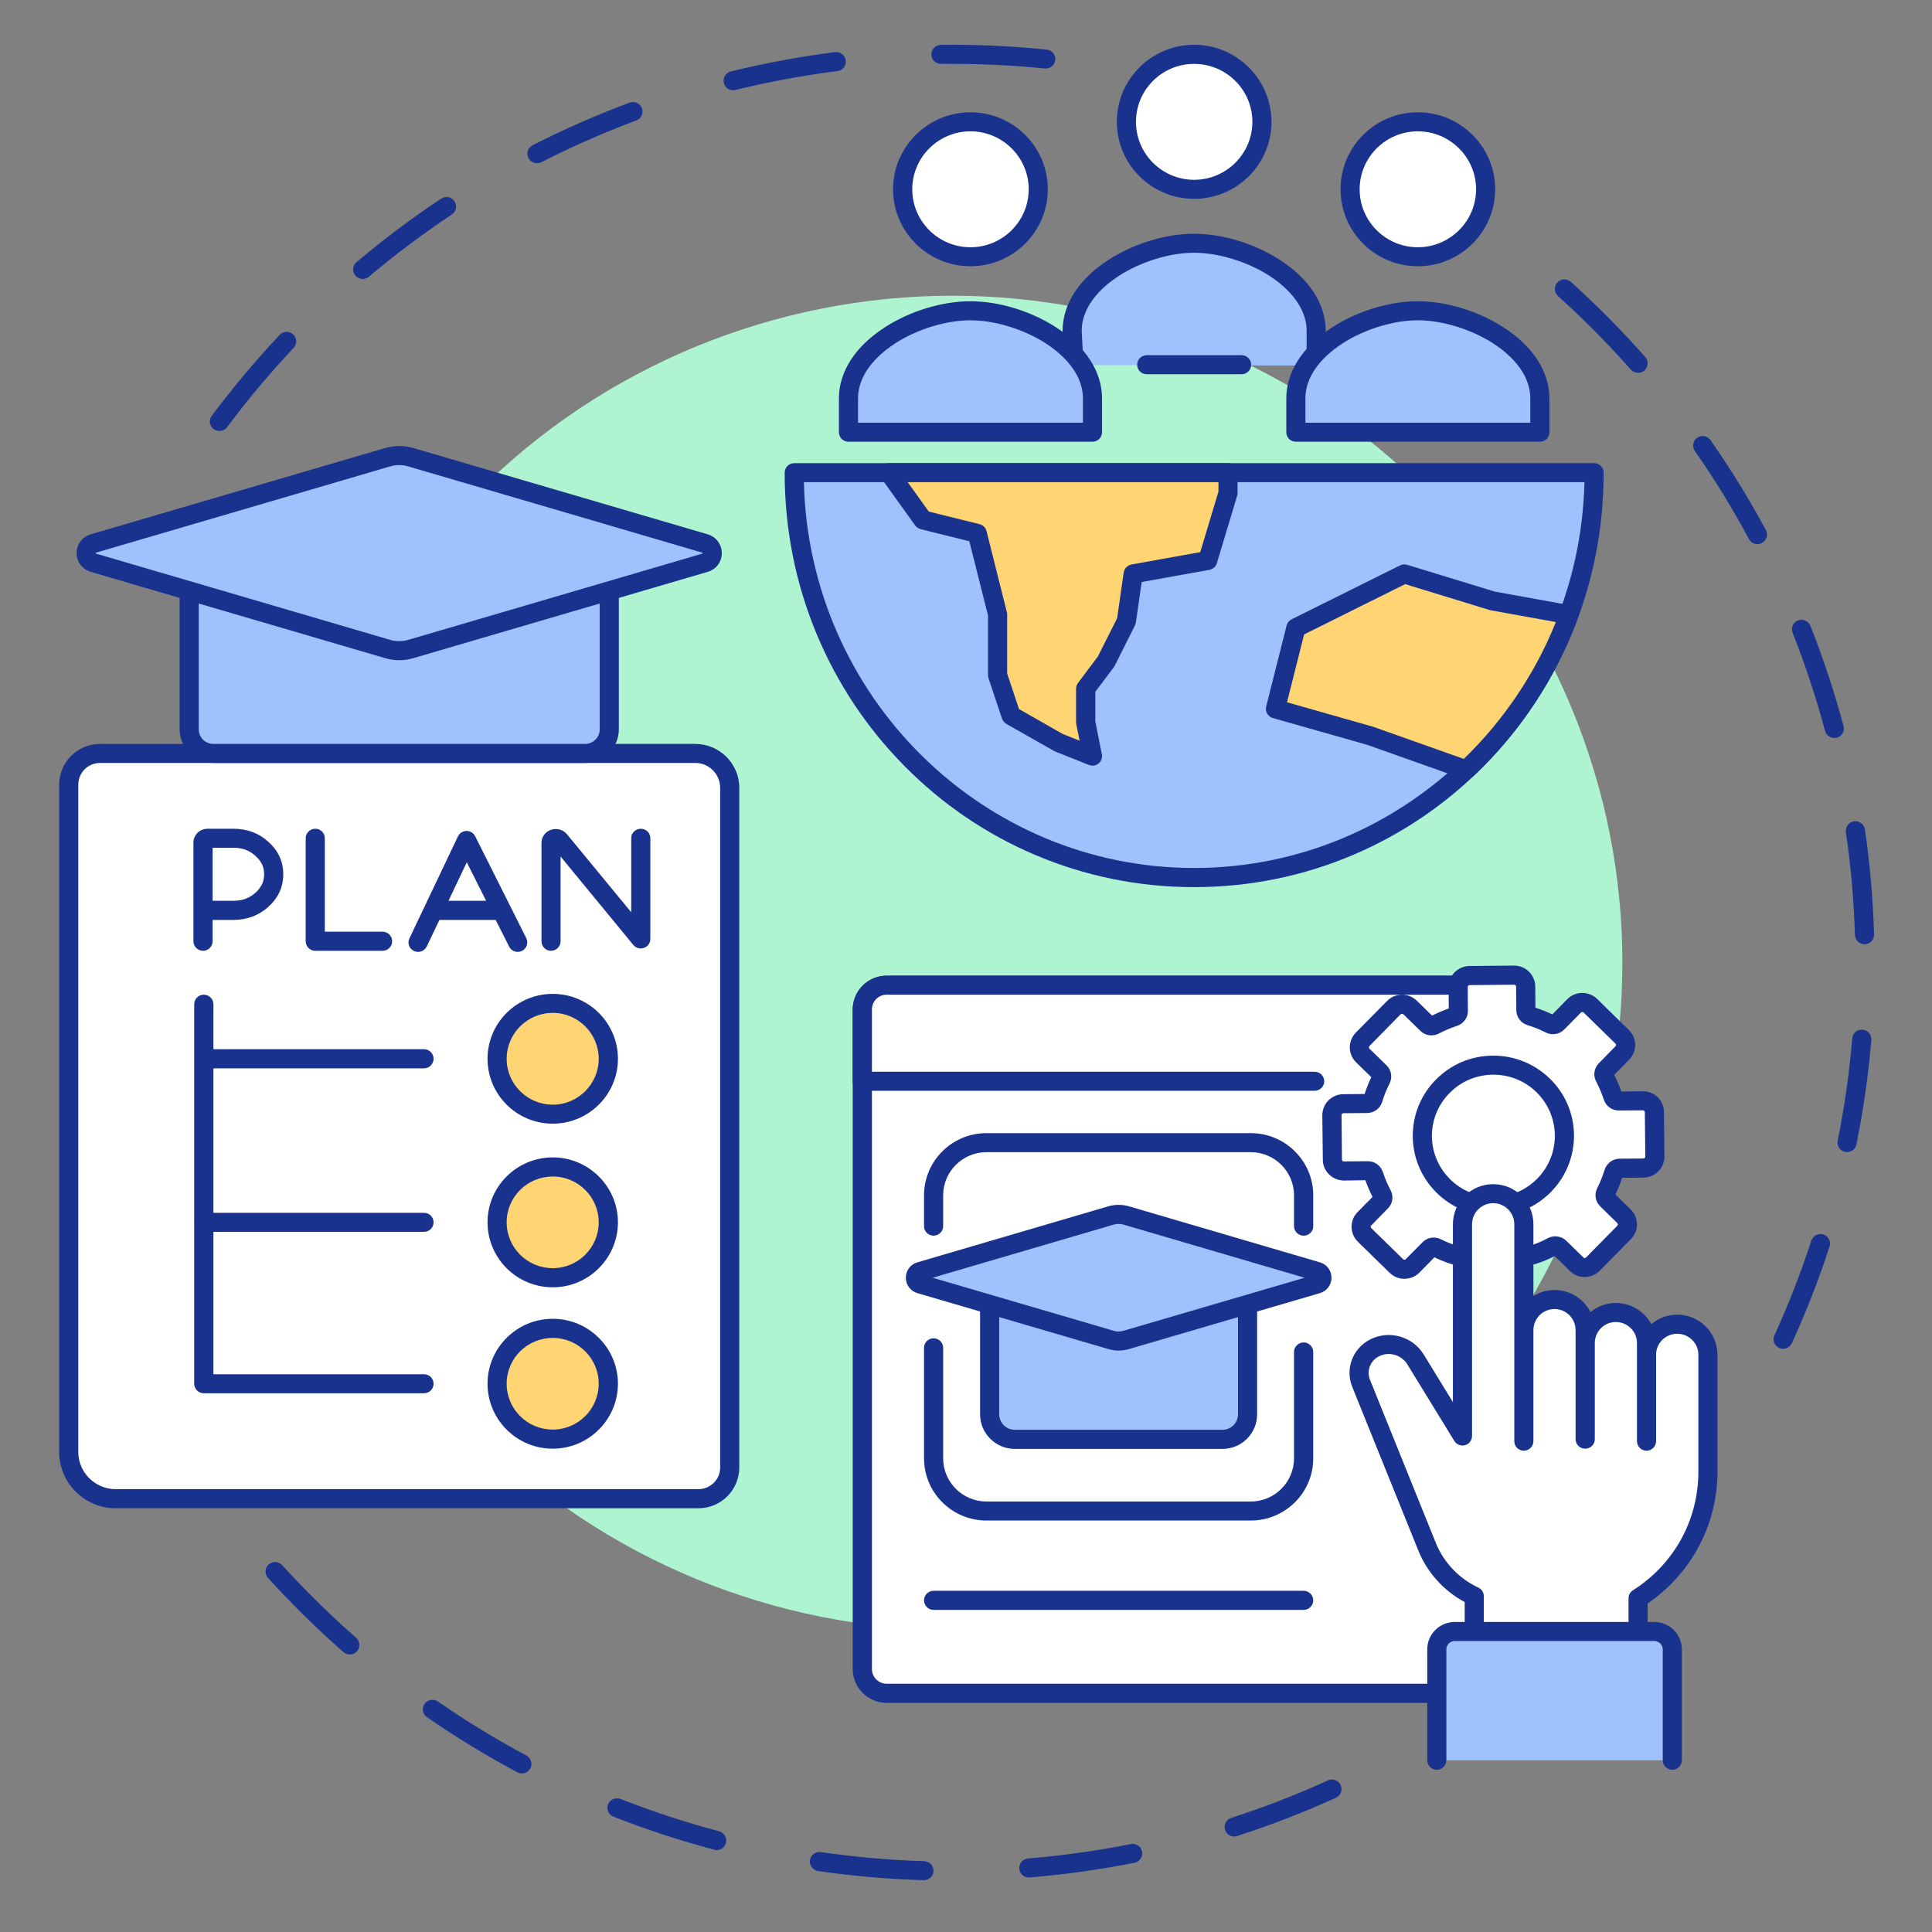 <svg xmlns="http://www.w3.org/2000/svg" xmlns:xlink="http://www.w3.org/1999/xlink" width="100" zoomAndPan="magnify" viewBox="0 0 75 75" height="100" preserveAspectRatio="xMidYMid meet" version="1.0"><rect x="0" y="0" width="75" height="75" fill="#808080" stroke="none"/><defs><clipPath id="bf04878f5b"><path d="M 8 1.738 L 41 1.738 L 41 17 L 8 17 Z M 8 1.738 " clip-rule="nonzero"/></clipPath><clipPath id="050e1cba5b"><path d="M 10 60 L 53 60 L 53 72.988 L 10 72.988 Z M 10 60 " clip-rule="nonzero"/></clipPath><clipPath id="1a2634faf7"><path d="M 60 10 L 72.777 10 L 72.777 53 L 60 53 Z M 60 10 " clip-rule="nonzero"/></clipPath><clipPath id="697cf07838"><path d="M 43 1.738 L 50 1.738 L 50 8 L 43 8 Z M 43 1.738 " clip-rule="nonzero"/></clipPath><clipPath id="4149f3936d"><path d="M 2.277 29 L 29 29 L 29 59 L 2.277 59 Z M 2.277 29 " clip-rule="nonzero"/></clipPath><clipPath id="dd637e043c"><path d="M 2.277 28 L 29 28 L 29 59 L 2.277 59 Z M 2.277 28 " clip-rule="nonzero"/></clipPath><clipPath id="268468250c"><path d="M 2.277 17 L 29 17 L 29 26 L 2.277 26 Z M 2.277 17 " clip-rule="nonzero"/></clipPath></defs><g clip-path="url(#bf04878f5b)"><path fill="#19328e" d="M 8.516 16.73 C 8.441 16.73 8.363 16.707 8.297 16.66 C 8.129 16.535 8.098 16.305 8.219 16.141 C 9.035 15.051 9.922 13.992 10.859 13 C 11 12.848 11.234 12.844 11.383 12.98 C 11.531 13.121 11.539 13.355 11.398 13.504 C 10.484 14.477 9.613 15.512 8.816 16.582 C 8.742 16.68 8.629 16.73 8.516 16.73 Z M 14.082 10.828 C 13.977 10.828 13.871 10.785 13.797 10.699 C 13.664 10.543 13.684 10.309 13.84 10.176 C 14.883 9.297 15.988 8.465 17.125 7.711 C 17.297 7.598 17.527 7.645 17.641 7.812 C 17.754 7.984 17.711 8.215 17.539 8.328 C 16.426 9.066 15.344 9.879 14.32 10.742 C 14.25 10.801 14.164 10.828 14.082 10.828 Z M 20.844 6.336 C 20.711 6.336 20.578 6.262 20.516 6.137 C 20.422 5.953 20.492 5.73 20.676 5.637 C 21.895 5.016 23.16 4.461 24.441 3.984 C 24.633 3.914 24.848 4.008 24.918 4.199 C 24.988 4.391 24.895 4.605 24.699 4.676 C 23.445 5.145 22.207 5.688 21.016 6.297 C 20.961 6.324 20.902 6.336 20.844 6.336 Z M 28.461 3.504 C 28.293 3.504 28.141 3.391 28.102 3.223 C 28.051 3.023 28.172 2.824 28.371 2.773 C 29.699 2.449 31.059 2.195 32.418 2.023 C 32.621 2 32.809 2.145 32.832 2.344 C 32.859 2.547 32.715 2.734 32.512 2.758 C 31.18 2.926 29.848 3.176 28.551 3.492 C 28.52 3.5 28.488 3.504 28.461 3.504 Z M 40.594 2.66 C 40.582 2.66 40.57 2.66 40.559 2.66 C 39.375 2.539 38.168 2.48 36.969 2.48 C 36.824 2.48 36.676 2.48 36.531 2.48 C 36.531 2.48 36.527 2.48 36.527 2.48 C 36.324 2.48 36.156 2.32 36.156 2.117 C 36.152 1.914 36.316 1.746 36.523 1.742 C 36.672 1.742 36.82 1.738 36.969 1.738 C 38.191 1.738 39.426 1.801 40.633 1.926 C 40.836 1.945 40.984 2.125 40.965 2.328 C 40.945 2.52 40.785 2.66 40.594 2.66 Z M 40.594 2.66 " fill-opacity="1" fill-rule="nonzero"/></g><g clip-path="url(#050e1cba5b)"><path fill="#19328e" d="M 35.867 72.988 C 35.863 72.988 35.859 72.988 35.855 72.988 C 34.484 72.949 33.105 72.828 31.758 72.633 C 31.555 72.602 31.414 72.414 31.441 72.211 C 31.473 72.008 31.66 71.871 31.863 71.898 C 33.188 72.09 34.535 72.211 35.879 72.25 C 36.086 72.258 36.246 72.426 36.238 72.633 C 36.234 72.832 36.066 72.988 35.867 72.988 Z M 39.938 72.883 C 39.746 72.883 39.586 72.738 39.57 72.547 C 39.551 72.34 39.703 72.164 39.91 72.145 C 41.246 72.035 42.586 71.848 43.898 71.586 C 44.098 71.547 44.297 71.676 44.336 71.875 C 44.375 72.074 44.246 72.27 44.043 72.312 C 42.707 72.578 41.336 72.77 39.969 72.883 C 39.961 72.883 39.949 72.883 39.938 72.883 Z M 27.82 71.82 C 27.789 71.82 27.758 71.816 27.727 71.805 C 26.402 71.457 25.09 71.023 23.816 70.523 C 23.625 70.449 23.531 70.234 23.605 70.043 C 23.684 69.855 23.898 69.762 24.09 69.836 C 25.336 70.324 26.621 70.75 27.918 71.09 C 28.113 71.145 28.234 71.348 28.18 71.543 C 28.137 71.711 27.984 71.82 27.82 71.82 Z M 47.91 71.293 C 47.754 71.293 47.609 71.195 47.559 71.035 C 47.492 70.844 47.602 70.633 47.797 70.57 C 49.07 70.16 50.332 69.672 51.551 69.113 C 51.738 69.031 51.957 69.109 52.043 69.297 C 52.129 69.484 52.047 69.703 51.859 69.789 C 50.617 70.355 49.324 70.855 48.027 71.273 C 47.988 71.289 47.949 71.293 47.91 71.293 Z M 20.258 68.844 C 20.199 68.844 20.137 68.828 20.082 68.801 C 18.879 68.156 17.699 67.438 16.574 66.66 C 16.406 66.543 16.363 66.312 16.48 66.145 C 16.598 65.977 16.828 65.938 16.996 66.051 C 18.098 66.812 19.254 67.52 20.434 68.148 C 20.613 68.246 20.684 68.469 20.586 68.648 C 20.52 68.773 20.391 68.844 20.258 68.844 Z M 13.578 64.227 C 13.492 64.227 13.402 64.195 13.332 64.133 C 12.309 63.234 11.32 62.266 10.406 61.258 C 10.266 61.105 10.277 60.871 10.43 60.734 C 10.582 60.598 10.816 60.609 10.957 60.762 C 11.855 61.75 12.82 62.699 13.824 63.578 C 13.977 63.715 13.992 63.949 13.859 64.102 C 13.785 64.184 13.684 64.227 13.578 64.227 Z M 13.578 64.227 " fill-opacity="1" fill-rule="nonzero"/></g><g clip-path="url(#1a2634faf7)"><path fill="#19328e" d="M 69.219 52.359 C 69.168 52.359 69.117 52.348 69.066 52.328 C 68.879 52.242 68.797 52.023 68.883 51.836 C 69.43 50.645 69.91 49.406 70.316 48.16 C 70.383 47.969 70.59 47.859 70.785 47.922 C 70.98 47.988 71.09 48.195 71.023 48.391 C 70.609 49.664 70.117 50.926 69.559 52.145 C 69.496 52.281 69.359 52.359 69.219 52.359 Z M 71.703 44.723 C 71.68 44.723 71.656 44.723 71.629 44.715 C 71.43 44.676 71.297 44.48 71.34 44.281 C 71.602 42.977 71.793 41.641 71.902 40.309 C 71.922 40.105 72.102 39.953 72.305 39.973 C 72.508 39.988 72.66 40.168 72.645 40.371 C 72.531 41.73 72.336 43.094 72.066 44.426 C 72.031 44.602 71.875 44.723 71.703 44.723 Z M 72.379 36.656 C 72.18 36.656 72.016 36.5 72.008 36.297 C 71.969 34.961 71.852 33.617 71.656 32.305 C 71.629 32.102 71.77 31.914 71.973 31.883 C 72.176 31.855 72.363 31.996 72.395 32.195 C 72.59 33.539 72.711 34.91 72.75 36.277 C 72.758 36.48 72.598 36.652 72.391 36.656 C 72.387 36.656 72.383 36.656 72.379 36.656 Z M 71.207 28.648 C 71.043 28.648 70.895 28.539 70.848 28.375 C 70.504 27.086 70.082 25.805 69.59 24.566 C 69.516 24.375 69.609 24.16 69.797 24.086 C 69.988 24.012 70.207 24.105 70.281 24.297 C 70.781 25.562 71.215 26.871 71.566 28.184 C 71.621 28.383 71.5 28.586 71.305 28.637 C 71.273 28.645 71.238 28.648 71.207 28.648 Z M 68.223 21.125 C 68.09 21.125 67.961 21.051 67.895 20.93 C 67.266 19.754 66.559 18.602 65.793 17.508 C 65.676 17.34 65.719 17.109 65.887 16.992 C 66.055 16.875 66.285 16.918 66.402 17.086 C 67.184 18.203 67.906 19.379 68.551 20.578 C 68.648 20.758 68.578 20.984 68.398 21.078 C 68.344 21.109 68.281 21.125 68.223 21.125 Z M 63.59 14.473 C 63.484 14.473 63.383 14.43 63.309 14.348 C 62.426 13.348 61.473 12.387 60.48 11.492 C 60.328 11.355 60.316 11.121 60.453 10.969 C 60.594 10.816 60.828 10.805 60.98 10.941 C 61.992 11.855 62.965 12.836 63.867 13.859 C 64.004 14.012 63.988 14.246 63.836 14.383 C 63.766 14.441 63.676 14.473 63.59 14.473 Z M 63.59 14.473 " fill-opacity="1" fill-rule="nonzero"/></g><path fill="#aef4d0" d="M 62.98 37.371 C 62.98 38.223 62.941 39.066 62.855 39.91 C 62.773 40.754 62.648 41.594 62.48 42.426 C 62.316 43.254 62.109 44.078 61.859 44.891 C 61.613 45.699 61.328 46.496 61 47.281 C 60.676 48.066 60.312 48.832 59.91 49.578 C 59.508 50.324 59.07 51.051 58.598 51.758 C 58.125 52.461 57.617 53.145 57.078 53.797 C 56.535 54.453 55.965 55.082 55.363 55.68 C 54.762 56.281 54.129 56.848 53.473 57.387 C 52.812 57.926 52.129 58.43 51.422 58.902 C 50.715 59.371 49.984 59.809 49.23 60.207 C 48.48 60.605 47.711 60.969 46.926 61.293 C 46.137 61.617 45.336 61.902 44.52 62.148 C 43.707 62.395 42.879 62.602 42.047 62.766 C 41.211 62.934 40.367 63.055 39.52 63.141 C 38.672 63.223 37.824 63.266 36.973 63.266 C 36.117 63.266 35.27 63.223 34.422 63.141 C 33.574 63.055 32.73 62.934 31.895 62.766 C 31.062 62.602 30.234 62.395 29.422 62.148 C 28.605 61.902 27.805 61.617 27.016 61.293 C 26.23 60.969 25.461 60.605 24.711 60.207 C 23.957 59.809 23.227 59.371 22.52 58.902 C 21.812 58.43 21.129 57.926 20.469 57.387 C 19.812 56.848 19.18 56.281 18.578 55.68 C 17.977 55.082 17.406 54.453 16.863 53.797 C 16.324 53.145 15.816 52.461 15.344 51.758 C 14.871 51.051 14.434 50.324 14.031 49.578 C 13.629 48.832 13.266 48.066 12.941 47.281 C 12.613 46.496 12.328 45.699 12.082 44.891 C 11.832 44.078 11.625 43.254 11.461 42.426 C 11.293 41.594 11.168 40.754 11.086 39.91 C 11.004 39.066 10.961 38.223 10.961 37.371 C 10.961 36.523 11.004 35.68 11.086 34.836 C 11.168 33.992 11.293 33.152 11.461 32.32 C 11.625 31.492 11.832 30.668 12.082 29.855 C 12.328 29.047 12.613 28.25 12.941 27.465 C 13.266 26.68 13.629 25.914 14.031 25.168 C 14.434 24.422 14.871 23.695 15.344 22.988 C 15.816 22.285 16.324 21.602 16.863 20.949 C 17.406 20.293 17.977 19.664 18.578 19.066 C 19.18 18.465 19.812 17.898 20.469 17.359 C 21.129 16.82 21.812 16.316 22.52 15.844 C 23.227 15.375 23.957 14.938 24.711 14.539 C 25.461 14.141 26.23 13.777 27.016 13.453 C 27.805 13.129 28.605 12.844 29.422 12.598 C 30.234 12.352 31.062 12.145 31.895 11.98 C 32.73 11.812 33.574 11.691 34.422 11.605 C 35.27 11.523 36.117 11.48 36.973 11.48 C 37.824 11.48 38.672 11.523 39.52 11.605 C 40.367 11.691 41.211 11.812 42.047 11.98 C 42.879 12.145 43.707 12.352 44.52 12.598 C 45.336 12.844 46.137 13.129 46.926 13.453 C 47.711 13.777 48.48 14.141 49.23 14.539 C 49.984 14.938 50.715 15.375 51.422 15.844 C 52.129 16.316 52.812 16.82 53.473 17.359 C 54.129 17.898 54.762 18.465 55.363 19.066 C 55.965 19.664 56.535 20.293 57.078 20.949 C 57.617 21.602 58.125 22.285 58.598 22.988 C 59.07 23.695 59.508 24.422 59.91 25.168 C 60.312 25.914 60.676 26.68 61 27.465 C 61.328 28.25 61.613 29.047 61.859 29.855 C 62.109 30.668 62.316 31.492 62.48 32.32 C 62.648 33.152 62.773 33.992 62.855 34.836 C 62.941 35.68 62.98 36.523 62.98 37.371 Z M 62.98 37.371 " fill-opacity="1" fill-rule="nonzero"/><path fill="#9fc2ff" d="M 61.883 18.352 C 61.883 27.051 54.953 34.066 46.355 34.066 C 37.762 34.066 30.832 27.051 30.832 18.352 Z M 61.883 18.352 " fill-opacity="1" fill-rule="nonzero"/><path fill="#19328e" d="M 46.355 34.438 C 44.203 34.438 42.117 34.012 40.156 33.176 C 38.262 32.367 36.562 31.207 35.105 29.73 C 33.648 28.254 32.504 26.535 31.703 24.617 C 30.879 22.637 30.461 20.527 30.461 18.352 C 30.461 18.145 30.625 17.98 30.832 17.98 L 61.883 17.98 C 62.086 17.98 62.254 18.145 62.254 18.352 C 62.254 20.527 61.836 22.637 61.008 24.617 C 60.211 26.535 59.066 28.254 57.609 29.73 C 56.148 31.207 54.449 32.367 52.555 33.176 C 50.594 34.012 48.508 34.438 46.355 34.438 Z M 31.207 18.719 C 31.402 27.012 38.121 33.695 46.355 33.695 C 54.59 33.695 61.312 27.012 61.508 18.719 Z M 31.207 18.719 " fill-opacity="1" fill-rule="nonzero"/><path fill="#ffd473" d="M 47.672 18.352 L 47.672 19.137 L 46.883 21.754 L 43.988 22.277 L 43.727 24.113 L 42.938 25.684 L 42.145 26.73 L 42.145 28.043 L 42.41 29.352 L 41.094 28.828 L 39.25 27.781 L 38.727 26.207 L 38.727 23.852 L 37.938 20.707 L 35.832 20.184 L 34.516 18.352 Z M 47.672 18.352 " fill-opacity="1" fill-rule="nonzero"/><path fill="#19328e" d="M 42.41 29.723 C 42.363 29.723 42.316 29.711 42.27 29.695 L 40.957 29.172 C 40.941 29.164 40.926 29.156 40.91 29.148 L 39.066 28.102 C 38.988 28.055 38.93 27.984 38.898 27.898 L 38.371 26.324 C 38.359 26.289 38.355 26.246 38.355 26.207 L 38.355 23.895 L 37.629 21.012 L 35.742 20.543 C 35.656 20.52 35.578 20.469 35.527 20.398 L 34.211 18.566 C 34.133 18.453 34.121 18.305 34.184 18.18 C 34.25 18.059 34.375 17.98 34.516 17.98 L 47.672 17.98 C 47.879 17.98 48.043 18.145 48.043 18.352 L 48.043 19.137 C 48.043 19.172 48.039 19.207 48.027 19.242 L 47.238 21.863 C 47.199 21.996 47.086 22.094 46.949 22.121 L 44.32 22.594 L 44.094 24.164 C 44.086 24.203 44.074 24.242 44.059 24.277 L 43.27 25.852 C 43.258 25.871 43.246 25.887 43.234 25.906 L 42.52 26.855 L 42.52 28.004 L 42.773 29.277 C 42.801 29.41 42.754 29.551 42.648 29.637 C 42.578 29.691 42.496 29.723 42.41 29.723 Z M 41.254 28.492 L 41.91 28.754 L 41.781 28.113 C 41.777 28.09 41.773 28.066 41.773 28.043 L 41.773 26.73 C 41.773 26.652 41.801 26.574 41.848 26.512 L 42.617 25.488 L 43.367 24 L 43.621 22.227 C 43.645 22.07 43.766 21.945 43.922 21.914 L 46.594 21.434 L 47.301 19.082 L 47.301 18.719 L 35.238 18.719 L 36.055 19.859 L 38.027 20.348 C 38.16 20.383 38.262 20.484 38.297 20.617 L 39.086 23.762 C 39.094 23.789 39.098 23.82 39.098 23.852 L 39.098 26.148 L 39.559 27.527 Z M 41.254 28.492 " fill-opacity="1" fill-rule="nonzero"/><path fill="#ffd473" d="M 56.883 29.875 L 53.199 28.566 L 49.516 27.52 L 50.305 24.375 L 54.516 22.277 L 57.934 23.328 L 60.828 23.852 L 60.91 23.852 C 60.062 26.156 58.699 28.203 56.961 29.848 Z M 56.883 29.875 " fill-opacity="1" fill-rule="nonzero"/><path fill="#19328e" d="M 56.883 30.246 C 56.84 30.246 56.797 30.238 56.758 30.223 L 53.086 28.918 L 49.414 27.875 C 49.219 27.82 49.105 27.621 49.152 27.43 L 49.945 24.285 C 49.969 24.18 50.039 24.094 50.137 24.043 L 54.348 21.949 C 54.434 21.906 54.531 21.898 54.625 21.926 L 58.023 22.965 L 60.863 23.48 L 60.91 23.48 C 61.031 23.48 61.145 23.539 61.215 23.641 C 61.285 23.738 61.301 23.863 61.262 23.977 C 60.406 26.297 59.008 28.418 57.215 30.113 C 57.18 30.148 57.137 30.176 57.09 30.191 L 57.016 30.223 C 56.973 30.238 56.926 30.246 56.883 30.246 Z M 49.961 27.262 L 53.301 28.211 C 53.309 28.211 53.316 28.215 53.324 28.219 L 56.824 29.461 C 58.367 27.969 59.598 26.145 60.398 24.148 L 57.867 23.691 C 57.855 23.688 57.84 23.684 57.824 23.68 L 54.547 22.676 L 50.625 24.629 Z M 49.961 27.262 " fill-opacity="1" fill-rule="nonzero"/><path fill="#9fc2ff" d="M 41.688 14.172 L 41.621 12.848 C 41.621 10.852 44.348 9.445 46.355 9.445 C 48.363 9.445 51.094 10.852 51.094 12.848 L 51.094 14.191 Z M 41.688 14.172 " fill-opacity="1" fill-rule="nonzero"/><path fill="#19328e" d="M 51.094 14.562 C 50.887 14.562 50.723 14.398 50.723 14.191 L 50.723 12.848 C 50.723 11.797 49.816 11.055 49.277 10.707 C 48.422 10.156 47.301 9.812 46.355 9.812 C 45.41 9.812 44.293 10.156 43.438 10.707 C 42.898 11.055 41.996 11.793 41.992 12.84 L 42.059 14.152 C 42.066 14.355 41.91 14.531 41.703 14.539 C 41.5 14.551 41.324 14.395 41.316 14.191 L 41.25 12.867 C 41.25 12.863 41.25 12.855 41.25 12.848 C 41.25 11.809 41.883 10.828 43.035 10.086 C 44.016 9.453 45.258 9.074 46.355 9.074 C 47.453 9.074 48.695 9.453 49.68 10.086 C 50.832 10.828 51.465 11.809 51.465 12.848 L 51.465 14.191 C 51.465 14.398 51.297 14.562 51.094 14.562 Z M 51.094 14.562 " fill-opacity="1" fill-rule="nonzero"/><path fill="#19328e" d="M 48.199 14.527 L 44.516 14.527 C 44.309 14.527 44.145 14.363 44.145 14.16 C 44.145 13.953 44.309 13.789 44.516 13.789 L 48.199 13.789 C 48.402 13.789 48.57 13.953 48.57 14.16 C 48.57 14.363 48.402 14.527 48.199 14.527 Z M 48.199 14.527 " fill-opacity="1" fill-rule="nonzero"/><path fill="#ffffff" d="M 48.988 4.73 C 48.988 5.078 48.922 5.41 48.789 5.73 C 48.656 6.051 48.465 6.336 48.219 6.582 C 47.973 6.828 47.688 7.016 47.363 7.148 C 47.043 7.281 46.707 7.348 46.355 7.348 C 46.008 7.348 45.672 7.281 45.352 7.148 C 45.027 7.016 44.742 6.828 44.496 6.582 C 44.25 6.336 44.059 6.051 43.926 5.73 C 43.793 5.41 43.727 5.078 43.727 4.73 C 43.727 4.383 43.793 4.047 43.926 3.727 C 44.059 3.406 44.25 3.121 44.496 2.875 C 44.742 2.633 45.027 2.441 45.352 2.309 C 45.672 2.176 46.008 2.109 46.355 2.109 C 46.707 2.109 47.043 2.176 47.363 2.309 C 47.688 2.441 47.973 2.633 48.219 2.875 C 48.465 3.121 48.656 3.406 48.789 3.727 C 48.922 4.047 48.988 4.383 48.988 4.73 Z M 48.988 4.73 " fill-opacity="1" fill-rule="nonzero"/><g clip-path="url(#697cf07838)"><path fill="#19328e" d="M 46.355 7.719 C 44.699 7.719 43.355 6.379 43.355 4.73 C 43.355 3.082 44.699 1.738 46.355 1.738 C 48.012 1.738 49.359 3.082 49.359 4.73 C 49.359 6.379 48.012 7.719 46.355 7.719 Z M 46.355 2.48 C 45.109 2.48 44.098 3.488 44.098 4.73 C 44.098 5.969 45.109 6.98 46.355 6.98 C 47.602 6.98 48.617 5.969 48.617 4.73 C 48.617 3.488 47.602 2.48 46.355 2.48 Z M 46.355 2.48 " fill-opacity="1" fill-rule="nonzero"/></g><path fill="#9fc2ff" d="M 37.672 12.062 C 39.68 12.062 42.41 13.469 42.41 15.469 L 42.41 16.777 L 32.938 16.777 L 32.938 15.469 C 32.938 13.469 35.664 12.062 37.672 12.062 Z M 37.672 12.062 " fill-opacity="1" fill-rule="nonzero"/><path fill="#19328e" d="M 42.41 17.148 L 32.938 17.148 C 32.73 17.148 32.566 16.984 32.566 16.777 L 32.566 15.469 C 32.566 14.43 33.199 13.449 34.348 12.707 C 35.332 12.07 36.574 11.695 37.672 11.695 C 38.77 11.695 40.012 12.07 40.996 12.707 C 42.148 13.449 42.781 14.43 42.781 15.469 L 42.781 16.777 C 42.781 16.984 42.613 17.148 42.41 17.148 Z M 33.309 16.41 L 42.039 16.41 L 42.039 15.469 C 42.039 14.414 41.133 13.676 40.594 13.328 C 39.738 12.777 38.617 12.434 37.672 12.434 C 36.727 12.434 35.609 12.777 34.754 13.328 C 34.215 13.676 33.309 14.414 33.309 15.469 Z M 33.309 16.41 " fill-opacity="1" fill-rule="nonzero"/><path fill="#ffffff" d="M 40.305 7.348 C 40.305 7.695 40.238 8.031 40.105 8.352 C 39.969 8.672 39.781 8.953 39.535 9.199 C 39.285 9.445 39.004 9.637 38.68 9.77 C 38.355 9.902 38.023 9.969 37.672 9.969 C 37.324 9.969 36.988 9.902 36.664 9.77 C 36.344 9.637 36.059 9.445 35.812 9.199 C 35.566 8.953 35.375 8.672 35.242 8.352 C 35.109 8.031 35.043 7.695 35.043 7.348 C 35.043 7 35.109 6.668 35.242 6.348 C 35.375 6.023 35.566 5.742 35.812 5.496 C 36.059 5.25 36.344 5.062 36.664 4.93 C 36.988 4.797 37.324 4.73 37.672 4.73 C 38.023 4.73 38.355 4.797 38.68 4.93 C 39.004 5.062 39.285 5.25 39.535 5.496 C 39.781 5.742 39.969 6.023 40.105 6.348 C 40.238 6.668 40.305 7 40.305 7.348 Z M 40.305 7.348 " fill-opacity="1" fill-rule="nonzero"/><path fill="#19328e" d="M 37.672 10.336 C 36.016 10.336 34.668 8.996 34.668 7.348 C 34.668 5.699 36.016 4.359 37.672 4.359 C 39.328 4.359 40.676 5.699 40.676 7.348 C 40.676 8.996 39.328 10.336 37.672 10.336 Z M 37.672 5.098 C 36.426 5.098 35.414 6.109 35.414 7.348 C 35.414 8.59 36.426 9.598 37.672 9.598 C 38.918 9.598 39.934 8.59 39.934 7.348 C 39.934 6.109 38.918 5.098 37.672 5.098 Z M 37.672 5.098 " fill-opacity="1" fill-rule="nonzero"/><path fill="#9fc2ff" d="M 55.039 12.062 C 57.047 12.062 59.777 13.469 59.777 15.469 L 59.777 16.777 L 50.305 16.777 L 50.305 15.469 C 50.305 13.469 53.031 12.062 55.039 12.062 Z M 55.039 12.062 " fill-opacity="1" fill-rule="nonzero"/><path fill="#19328e" d="M 59.777 17.148 L 50.305 17.148 C 50.098 17.148 49.934 16.984 49.934 16.777 L 49.934 15.469 C 49.934 14.43 50.566 13.449 51.719 12.707 C 52.699 12.07 53.941 11.695 55.039 11.695 C 56.137 11.695 57.379 12.07 58.363 12.707 C 59.516 13.449 60.148 14.43 60.148 15.469 L 60.148 16.777 C 60.148 16.984 59.984 17.148 59.777 17.148 Z M 50.676 16.41 L 59.406 16.41 L 59.406 15.469 C 59.406 14.414 58.5 13.676 57.961 13.328 C 57.105 12.777 55.984 12.434 55.039 12.434 C 54.094 12.434 52.977 12.777 52.121 13.328 C 51.582 13.676 50.676 14.414 50.676 15.469 Z M 50.676 16.41 " fill-opacity="1" fill-rule="nonzero"/><path fill="#ffffff" d="M 57.672 7.348 C 57.672 7.695 57.605 8.031 57.473 8.352 C 57.34 8.672 57.148 8.953 56.902 9.199 C 56.656 9.445 56.371 9.637 56.047 9.77 C 55.727 9.902 55.391 9.969 55.039 9.969 C 54.691 9.969 54.355 9.902 54.035 9.77 C 53.711 9.637 53.426 9.445 53.18 9.199 C 52.934 8.953 52.742 8.672 52.609 8.352 C 52.477 8.031 52.41 7.695 52.41 7.348 C 52.41 7 52.477 6.668 52.609 6.348 C 52.742 6.023 52.934 5.742 53.18 5.496 C 53.426 5.25 53.711 5.062 54.035 4.93 C 54.355 4.797 54.691 4.73 55.039 4.73 C 55.391 4.73 55.727 4.797 56.047 4.93 C 56.371 5.062 56.656 5.25 56.902 5.496 C 57.148 5.742 57.34 6.023 57.473 6.348 C 57.605 6.668 57.672 7 57.672 7.348 Z M 57.672 7.348 " fill-opacity="1" fill-rule="nonzero"/><path fill="#19328e" d="M 55.039 10.336 C 53.383 10.336 52.039 8.996 52.039 7.348 C 52.039 5.699 53.383 4.359 55.039 4.359 C 56.695 4.359 58.043 5.699 58.043 7.348 C 58.043 8.996 56.695 10.336 55.039 10.336 Z M 55.039 5.098 C 53.793 5.098 52.781 6.109 52.781 7.348 C 52.781 8.59 53.793 9.598 55.039 9.598 C 56.285 9.598 57.301 8.59 57.301 7.348 C 57.301 6.109 56.285 5.098 55.039 5.098 Z M 55.039 5.098 " fill-opacity="1" fill-rule="nonzero"/><path fill="#ffffff" d="M 57.84 65.734 L 34.422 65.734 C 33.898 65.734 33.477 65.312 33.477 64.793 L 33.477 39.188 C 33.477 38.668 33.898 38.246 34.422 38.246 L 58.559 38.246 Z M 57.84 65.734 " fill-opacity="1" fill-rule="nonzero"/><path fill="#19328e" d="M 57.84 66.105 L 34.422 66.105 C 33.695 66.105 33.102 65.516 33.102 64.793 L 33.102 39.188 C 33.102 38.465 33.695 37.875 34.422 37.875 L 58.559 37.875 C 58.762 37.875 58.93 38.039 58.93 38.246 C 58.93 38.449 58.762 38.613 58.559 38.613 L 34.422 38.613 C 34.105 38.613 33.848 38.871 33.848 39.188 L 33.848 64.793 C 33.848 65.105 34.105 65.363 34.422 65.363 L 57.84 65.363 C 58.047 65.363 58.211 65.531 58.211 65.734 C 58.211 65.938 58.047 66.105 57.84 66.105 Z M 57.84 66.105 " fill-opacity="1" fill-rule="nonzero"/><path fill="#ffffff" d="M 58.461 41.977 L 58.559 38.246 L 34.422 38.246 C 33.898 38.246 33.477 38.668 33.477 39.188 L 33.477 41.977 Z M 58.461 41.977 " fill-opacity="1" fill-rule="nonzero"/><path fill="#19328e" d="M 58.461 42.344 C 58.457 42.344 58.453 42.344 58.449 42.344 C 58.246 42.34 58.082 42.168 58.09 41.965 L 58.176 38.613 L 34.422 38.613 C 34.105 38.613 33.848 38.871 33.848 39.188 L 33.848 41.605 L 51.035 41.605 C 51.238 41.605 51.406 41.77 51.406 41.977 C 51.406 42.18 51.238 42.344 51.035 42.344 L 33.477 42.344 C 33.27 42.344 33.102 42.18 33.102 41.977 L 33.102 39.188 C 33.102 38.465 33.695 37.875 34.422 37.875 L 58.559 37.875 C 58.66 37.875 58.754 37.914 58.824 37.988 C 58.895 38.059 58.934 38.156 58.93 38.254 L 58.832 41.984 C 58.828 42.188 58.66 42.344 58.461 42.344 Z M 58.461 42.344 " fill-opacity="1" fill-rule="nonzero"/><path fill="#ffffff" d="M 36.242 47.602 L 36.242 46.402 C 36.242 45.273 37.16 44.359 38.297 44.359 L 48.555 44.359 C 49.688 44.359 50.609 45.273 50.609 46.402 L 50.609 47.602 Z M 36.242 47.602 " fill-opacity="1" fill-rule="nonzero"/><path fill="#19328e" d="M 50.609 47.969 C 50.402 47.969 50.234 47.805 50.234 47.602 L 50.234 46.402 C 50.234 45.48 49.48 44.727 48.555 44.727 L 38.297 44.727 C 37.367 44.727 36.613 45.48 36.613 46.402 L 36.613 47.602 C 36.613 47.805 36.445 47.969 36.242 47.969 C 36.035 47.969 35.871 47.805 35.871 47.602 L 35.871 46.402 C 35.871 45.07 36.957 43.988 38.297 43.988 L 48.555 43.988 C 49.891 43.988 50.98 45.07 50.98 46.402 L 50.98 47.602 C 50.98 47.805 50.812 47.969 50.609 47.969 Z M 50.609 47.969 " fill-opacity="1" fill-rule="nonzero"/><path fill="#ffffff" d="M 50.609 52.484 L 50.609 56.613 C 50.609 57.742 49.688 58.66 48.555 58.66 L 38.297 58.66 C 37.16 58.66 36.242 57.742 36.242 56.613 L 36.242 52.32 Z M 50.609 52.484 " fill-opacity="1" fill-rule="nonzero"/><path fill="#19328e" d="M 48.555 59.027 L 38.297 59.027 C 36.957 59.027 35.871 57.945 35.871 56.613 L 35.871 52.32 C 35.871 52.117 36.035 51.953 36.242 51.953 C 36.445 51.953 36.613 52.117 36.613 52.32 L 36.613 56.613 C 36.613 57.535 37.367 58.289 38.297 58.289 L 48.555 58.289 C 49.48 58.289 50.234 57.535 50.234 56.613 L 50.234 52.484 C 50.234 52.281 50.402 52.113 50.609 52.113 C 50.812 52.113 50.98 52.281 50.98 52.484 L 50.98 56.613 C 50.98 57.945 49.891 59.027 48.555 59.027 Z M 48.555 59.027 " fill-opacity="1" fill-rule="nonzero"/><path fill="#19328e" d="M 50.609 62.496 L 36.242 62.496 C 36.035 62.496 35.871 62.328 35.871 62.125 C 35.871 61.922 36.035 61.754 36.242 61.754 L 50.609 61.754 C 50.812 61.754 50.98 61.922 50.98 62.125 C 50.98 62.328 50.812 62.496 50.609 62.496 Z M 50.609 62.496 " fill-opacity="1" fill-rule="nonzero"/><path fill="#9fc2ff" d="M 48.43 50.633 L 48.43 54.906 C 48.43 55.441 47.996 55.875 47.457 55.875 L 39.395 55.875 C 38.855 55.875 38.418 55.441 38.418 54.906 L 38.418 50.633 Z M 48.43 50.633 " fill-opacity="1" fill-rule="nonzero"/><path fill="#19328e" d="M 47.457 56.246 L 39.395 56.246 C 38.652 56.246 38.047 55.645 38.047 54.906 L 38.047 50.633 C 38.047 50.43 38.215 50.266 38.418 50.266 C 38.625 50.266 38.789 50.43 38.789 50.633 L 38.789 54.906 C 38.789 55.234 39.062 55.504 39.395 55.504 L 47.457 55.504 C 47.789 55.504 48.059 55.234 48.059 54.906 L 48.059 50.633 C 48.059 50.43 48.227 50.266 48.43 50.266 C 48.637 50.266 48.801 50.43 48.801 50.633 L 48.801 54.906 C 48.801 55.645 48.199 56.246 47.457 56.246 Z M 47.457 56.246 " fill-opacity="1" fill-rule="nonzero"/><path fill="#9fc2ff" d="M 35.719 49.355 L 43.133 47.184 C 43.324 47.129 43.527 47.129 43.719 47.184 L 51.133 49.355 C 51.375 49.43 51.375 49.77 51.133 49.844 L 43.719 52.016 C 43.527 52.074 43.324 52.074 43.133 52.016 L 35.719 49.844 C 35.473 49.77 35.473 49.43 35.719 49.355 Z M 35.719 49.355 " fill-opacity="1" fill-rule="nonzero"/><path fill="#19328e" d="M 43.426 52.43 C 43.289 52.43 43.156 52.41 43.027 52.371 L 35.613 50.199 C 35.344 50.117 35.164 49.879 35.164 49.602 C 35.164 49.32 35.344 49.082 35.613 49.004 L 43.027 46.828 C 43.285 46.754 43.562 46.754 43.824 46.828 L 51.238 49.004 C 51.508 49.082 51.688 49.32 51.688 49.602 C 51.688 49.879 51.508 50.117 51.238 50.199 L 43.824 52.371 C 43.691 52.41 43.559 52.43 43.426 52.43 Z M 36.203 49.602 L 43.234 51.66 C 43.359 51.699 43.488 51.699 43.613 51.66 L 50.645 49.602 L 43.613 47.539 C 43.488 47.504 43.359 47.504 43.234 47.539 Z M 35.719 49.355 L 35.82 49.711 Z M 35.719 49.355 " fill-opacity="1" fill-rule="nonzero"/><path fill="#ffffff" d="M 59.5 48.719 C 59.766 48.629 60.02 48.523 60.262 48.395 C 60.355 48.344 60.469 48.359 60.543 48.434 L 61.203 49.078 C 61.379 49.25 61.664 49.246 61.84 49.07 L 63.047 47.844 C 63.219 47.668 63.219 47.387 63.039 47.211 L 62.379 46.566 C 62.305 46.492 62.289 46.383 62.336 46.289 C 62.461 46.043 62.562 45.789 62.645 45.523 C 62.676 45.422 62.766 45.352 62.871 45.352 L 63.797 45.344 C 64.043 45.34 64.242 45.141 64.242 44.891 L 64.223 43.172 C 64.223 42.926 64.02 42.73 63.77 42.73 L 62.848 42.742 C 62.742 42.742 62.648 42.672 62.617 42.574 C 62.531 42.312 62.422 42.059 62.293 41.816 C 62.242 41.723 62.258 41.609 62.332 41.535 L 62.977 40.879 C 63.152 40.703 63.148 40.418 62.973 40.246 L 61.738 39.043 C 61.562 38.871 61.277 38.875 61.105 39.051 L 60.457 39.707 C 60.383 39.781 60.27 39.797 60.176 39.75 C 59.93 39.629 59.676 39.523 59.41 39.441 C 59.309 39.41 59.238 39.324 59.234 39.219 L 59.227 38.297 C 59.227 38.051 59.023 37.852 58.773 37.855 L 57.047 37.871 C 56.801 37.875 56.602 38.074 56.605 38.32 L 56.613 39.242 C 56.613 39.348 56.547 39.438 56.445 39.473 C 56.18 39.559 55.926 39.668 55.684 39.793 C 55.59 39.844 55.477 39.828 55.402 39.758 L 54.742 39.113 C 54.566 38.938 54.281 38.941 54.109 39.117 L 52.898 40.344 C 52.727 40.52 52.727 40.805 52.906 40.977 L 53.566 41.621 C 53.641 41.695 53.656 41.809 53.609 41.902 C 53.484 42.145 53.383 42.398 53.301 42.664 C 53.27 42.766 53.18 42.836 53.074 42.836 L 52.148 42.844 C 51.902 42.848 51.703 43.051 51.703 43.297 L 51.723 45.016 C 51.723 45.262 51.926 45.457 52.176 45.457 L 53.098 45.449 C 53.203 45.445 53.297 45.516 53.328 45.613 C 53.414 45.879 53.523 46.133 53.652 46.371 C 53.703 46.465 53.688 46.578 53.613 46.652 L 52.969 47.312 C 52.793 47.488 52.797 47.77 52.973 47.941 L 54.207 49.145 C 54.383 49.316 54.668 49.316 54.84 49.141 L 55.488 48.48 C 55.562 48.406 55.676 48.391 55.77 48.438 C 56.016 48.562 56.27 48.664 56.535 48.746 Z M 59.5 48.719 " fill-opacity="1" fill-rule="nonzero"/><path fill="#19328e" d="M 54.52 49.645 C 54.305 49.645 54.102 49.559 53.945 49.41 L 52.715 48.207 C 52.559 48.055 52.469 47.848 52.469 47.633 C 52.465 47.414 52.547 47.207 52.703 47.051 L 53.281 46.465 C 53.176 46.254 53.082 46.039 53.004 45.816 L 52.18 45.828 C 51.957 45.828 51.754 45.746 51.598 45.594 C 51.438 45.441 51.352 45.234 51.352 45.02 L 51.332 43.301 C 51.332 43.082 51.414 42.875 51.566 42.719 C 51.723 42.566 51.926 42.477 52.145 42.477 L 52.973 42.469 C 53.047 42.246 53.133 42.027 53.234 41.816 L 52.645 41.242 C 52.488 41.086 52.402 40.883 52.398 40.664 C 52.398 40.449 52.48 40.242 52.633 40.086 L 53.844 38.859 C 53.996 38.703 54.199 38.617 54.418 38.613 C 54.641 38.613 54.844 38.695 55 38.848 L 55.594 39.426 C 55.801 39.32 56.02 39.227 56.242 39.148 L 56.234 38.324 C 56.227 37.875 56.594 37.508 57.043 37.5 L 58.77 37.484 C 58.773 37.484 58.777 37.484 58.777 37.484 C 59.227 37.484 59.594 37.848 59.598 38.293 L 59.605 39.117 C 59.828 39.191 60.047 39.277 60.262 39.379 L 60.84 38.789 C 61.156 38.469 61.676 38.465 62 38.777 L 63.23 39.984 C 63.387 40.137 63.477 40.34 63.477 40.559 C 63.48 40.773 63.398 40.98 63.242 41.137 L 62.664 41.727 C 62.77 41.934 62.863 42.148 62.941 42.371 L 63.77 42.363 C 63.984 42.359 64.191 42.441 64.352 42.594 C 64.508 42.746 64.594 42.953 64.594 43.172 L 64.613 44.891 C 64.613 45.105 64.531 45.312 64.379 45.469 C 64.227 45.625 64.02 45.711 63.801 45.715 L 62.973 45.723 C 62.898 45.941 62.812 46.16 62.711 46.371 L 63.301 46.949 C 63.457 47.102 63.543 47.305 63.547 47.523 C 63.547 47.742 63.465 47.945 63.312 48.102 L 62.102 49.328 C 61.949 49.484 61.746 49.57 61.527 49.574 C 61.305 49.578 61.102 49.492 60.945 49.34 L 60.352 48.762 C 60.117 48.883 59.867 48.984 59.617 49.066 C 59.422 49.133 59.211 49.027 59.148 48.832 C 59.082 48.637 59.188 48.43 59.383 48.367 C 59.625 48.285 59.863 48.188 60.086 48.066 C 60.324 47.941 60.613 47.98 60.805 48.168 L 61.465 48.812 C 61.484 48.832 61.504 48.836 61.52 48.836 C 61.531 48.836 61.555 48.832 61.574 48.812 L 62.781 47.586 C 62.801 47.566 62.805 47.543 62.805 47.531 C 62.805 47.516 62.801 47.496 62.781 47.477 L 62.121 46.832 C 61.93 46.645 61.883 46.359 62.004 46.121 C 62.121 45.895 62.215 45.656 62.289 45.414 C 62.371 45.16 62.602 44.984 62.867 44.98 L 63.793 44.973 C 63.836 44.973 63.871 44.938 63.871 44.895 L 63.852 43.176 C 63.852 43.152 63.84 43.133 63.828 43.125 C 63.82 43.113 63.801 43.102 63.777 43.102 C 63.777 43.102 63.773 43.102 63.773 43.102 L 62.852 43.109 C 62.582 43.113 62.348 42.945 62.262 42.691 C 62.184 42.449 62.082 42.215 61.965 41.988 C 61.836 41.754 61.879 41.465 62.066 41.277 L 62.711 40.617 C 62.73 40.602 62.734 40.578 62.734 40.566 C 62.734 40.551 62.73 40.527 62.711 40.512 L 61.48 39.309 C 61.449 39.277 61.398 39.277 61.371 39.309 L 60.723 39.965 C 60.535 40.156 60.25 40.203 60.008 40.082 C 59.781 39.965 59.543 39.871 59.301 39.797 C 59.043 39.719 58.867 39.488 58.863 39.223 L 58.855 38.301 C 58.855 38.258 58.82 38.223 58.777 38.227 L 57.051 38.242 C 57.008 38.242 56.977 38.277 56.977 38.32 L 56.984 39.238 C 56.988 39.504 56.816 39.738 56.562 39.824 C 56.32 39.902 56.082 40.004 55.859 40.121 C 55.621 40.246 55.332 40.207 55.141 40.02 L 54.48 39.375 C 54.461 39.359 54.441 39.355 54.426 39.355 C 54.414 39.355 54.391 39.359 54.371 39.375 L 53.164 40.605 C 53.145 40.621 53.141 40.645 53.141 40.66 C 53.141 40.672 53.145 40.695 53.164 40.711 L 53.824 41.355 C 54.016 41.543 54.062 41.828 53.941 42.066 C 53.824 42.293 53.73 42.531 53.656 42.773 C 53.574 43.031 53.344 43.203 53.078 43.207 L 52.152 43.215 C 52.125 43.215 52.109 43.227 52.098 43.238 C 52.09 43.25 52.074 43.266 52.078 43.293 L 52.094 45.012 C 52.094 45.039 52.105 45.055 52.117 45.066 C 52.125 45.074 52.145 45.086 52.168 45.086 C 52.172 45.086 52.172 45.086 52.172 45.086 L 53.098 45.078 C 53.098 45.078 53.102 45.078 53.102 45.078 C 53.367 45.078 53.598 45.246 53.684 45.5 C 53.762 45.738 53.863 45.977 53.98 46.199 C 54.109 46.438 54.066 46.723 53.879 46.91 L 53.234 47.57 C 53.203 47.602 53.203 47.648 53.234 47.676 L 54.465 48.879 C 54.484 48.898 54.504 48.902 54.52 48.902 C 54.535 48.902 54.555 48.898 54.574 48.879 L 55.223 48.223 C 55.41 48.031 55.695 47.988 55.938 48.109 C 56.164 48.223 56.402 48.316 56.645 48.391 C 56.844 48.453 56.953 48.66 56.891 48.855 C 56.832 49.051 56.625 49.16 56.43 49.098 C 56.176 49.023 55.926 48.926 55.684 48.809 L 55.105 49.398 C 54.953 49.555 54.746 49.641 54.527 49.641 C 54.527 49.641 54.523 49.645 54.52 49.645 Z M 54.52 49.645 " fill-opacity="1" fill-rule="nonzero"/><path fill="#ffffff" d="M 60.73 44.094 C 60.73 44.457 60.66 44.809 60.52 45.145 C 60.379 45.48 60.18 45.777 59.922 46.035 C 59.664 46.293 59.363 46.492 59.027 46.629 C 58.688 46.77 58.336 46.84 57.973 46.84 C 57.605 46.84 57.254 46.77 56.918 46.629 C 56.578 46.492 56.281 46.293 56.023 46.035 C 55.762 45.777 55.562 45.48 55.426 45.145 C 55.285 44.809 55.215 44.457 55.215 44.094 C 55.215 43.73 55.285 43.379 55.426 43.043 C 55.562 42.707 55.762 42.41 56.023 42.152 C 56.281 41.895 56.578 41.699 56.918 41.559 C 57.254 41.418 57.605 41.352 57.973 41.352 C 58.336 41.352 58.688 41.418 59.027 41.559 C 59.363 41.699 59.664 41.895 59.922 42.152 C 60.18 42.41 60.379 42.707 60.52 43.043 C 60.66 43.379 60.73 43.73 60.73 44.094 Z M 60.73 44.094 " fill-opacity="1" fill-rule="nonzero"/><path fill="#19328e" d="M 57.973 47.207 C 56.262 47.207 54.859 45.832 54.844 44.125 C 54.836 43.293 55.152 42.508 55.738 41.914 C 56.324 41.32 57.105 40.988 57.941 40.98 C 58.777 40.973 59.566 41.289 60.164 41.871 C 60.762 42.453 61.094 43.23 61.102 44.062 C 61.117 45.781 59.73 47.191 58.004 47.207 C 57.992 47.207 57.984 47.207 57.973 47.207 Z M 55.586 44.117 C 55.602 45.418 56.668 46.469 57.973 46.469 C 57.98 46.469 57.988 46.469 57.996 46.469 C 59.312 46.457 60.371 45.379 60.359 44.07 C 60.352 43.438 60.098 42.844 59.645 42.398 C 59.195 41.961 58.602 41.719 57.973 41.719 C 57.965 41.719 57.957 41.719 57.949 41.719 C 57.312 41.727 56.715 41.98 56.27 42.434 C 55.824 42.883 55.582 43.484 55.586 44.117 Z M 55.586 44.117 " fill-opacity="1" fill-rule="nonzero"/><path fill="#ffffff" d="M 63.59 63.336 L 63.59 62.047 C 65.277 60.98 66.301 59.129 66.301 57.137 L 66.301 52.59 C 66.301 51.938 65.766 51.406 65.109 51.406 C 64.453 51.406 63.918 51.938 63.918 52.59 L 63.918 55.945 L 63.918 52.137 C 63.918 51.484 63.387 50.953 62.727 50.953 C 62.07 50.953 61.535 51.484 61.535 52.137 L 61.535 55.871 L 61.535 51.633 C 61.535 50.98 61.004 50.449 60.348 50.449 C 59.688 50.449 59.156 50.98 59.156 51.633 L 59.156 55.945 L 59.156 47.523 C 59.156 46.867 58.621 46.336 57.965 46.336 C 57.309 46.336 56.773 46.867 56.773 47.523 L 56.773 55.742 L 54.949 52.773 C 54.617 52.23 53.922 52.035 53.352 52.328 C 52.852 52.586 52.629 53.184 52.84 53.707 L 55.395 60.031 C 55.738 60.883 56.395 61.574 57.23 61.965 L 57.23 63.324 Z M 63.59 63.336 " fill-opacity="1" fill-rule="nonzero"/><path fill="#19328e" d="M 63.59 63.703 C 63.383 63.703 63.219 63.539 63.219 63.336 L 63.219 62.047 C 63.219 61.922 63.281 61.805 63.391 61.734 C 64.98 60.73 65.93 59.012 65.93 57.137 L 65.93 52.59 C 65.93 52.141 65.562 51.777 65.109 51.777 C 64.656 51.777 64.289 52.141 64.289 52.59 L 64.289 55.945 C 64.289 56.148 64.125 56.316 63.918 56.316 C 63.715 56.316 63.547 56.148 63.547 55.945 L 63.547 52.137 C 63.547 51.688 63.18 51.32 62.727 51.32 C 62.277 51.32 61.914 51.684 61.91 52.129 L 61.91 55.871 C 61.91 56.074 61.742 56.238 61.539 56.238 C 61.332 56.238 61.164 56.074 61.164 55.871 L 61.164 52.137 C 61.164 52.133 61.164 52.133 61.164 52.129 L 61.164 51.633 C 61.164 51.184 60.797 50.816 60.348 50.816 C 59.898 50.816 59.535 51.176 59.527 51.621 L 59.527 55.945 C 59.527 56.148 59.359 56.316 59.156 56.316 C 58.949 56.316 58.785 56.148 58.785 55.945 L 58.785 51.633 C 58.785 51.629 58.785 51.621 58.785 51.617 L 58.785 47.523 C 58.785 47.074 58.418 46.707 57.965 46.707 C 57.512 46.707 57.145 47.074 57.145 47.523 L 57.145 55.742 C 57.145 55.91 57.035 56.055 56.875 56.102 C 56.715 56.145 56.543 56.078 56.457 55.938 L 54.633 52.965 C 54.402 52.59 53.914 52.453 53.523 52.656 C 53.191 52.828 53.043 53.219 53.184 53.566 L 55.738 59.895 C 56.051 60.664 56.637 61.277 57.387 61.629 C 57.52 61.688 57.602 61.82 57.602 61.965 L 57.602 63.324 C 57.602 63.531 57.438 63.695 57.23 63.695 C 57.023 63.695 56.859 63.531 56.859 63.324 L 56.859 62.191 C 56.039 61.75 55.398 61.039 55.051 60.172 L 52.496 53.844 C 52.211 53.141 52.508 52.348 53.184 52 C 53.918 51.621 54.836 51.875 55.266 52.578 L 56.402 54.43 L 56.402 47.523 C 56.402 46.664 57.105 45.969 57.965 45.969 C 58.828 45.969 59.527 46.664 59.527 47.523 L 59.527 50.309 C 59.766 50.164 60.047 50.078 60.348 50.078 C 60.953 50.078 61.484 50.426 61.742 50.934 C 62.012 50.715 62.355 50.582 62.727 50.582 C 63.32 50.582 63.84 50.914 64.105 51.402 C 64.375 51.172 64.727 51.035 65.109 51.035 C 65.969 51.035 66.672 51.734 66.672 52.59 L 66.672 57.137 C 66.672 58.176 66.406 59.207 65.902 60.117 C 65.434 60.965 64.766 61.699 63.961 62.246 L 63.961 63.332 C 63.961 63.539 63.793 63.703 63.59 63.703 Z M 63.59 63.703 " fill-opacity="1" fill-rule="nonzero"/><path fill="#9fc2ff" d="M 55.777 68.332 L 55.777 64.027 C 55.777 63.645 56.09 63.336 56.473 63.336 L 64.219 63.336 C 64.605 63.336 64.918 63.645 64.918 64.027 L 64.918 68.332 Z M 55.777 68.332 " fill-opacity="1" fill-rule="nonzero"/><path fill="#19328e" d="M 64.918 68.703 C 64.711 68.703 64.547 68.535 64.547 68.332 L 64.547 64.027 C 64.547 63.852 64.398 63.703 64.219 63.703 L 56.473 63.703 C 56.293 63.703 56.148 63.852 56.148 64.027 L 56.148 68.332 C 56.148 68.535 55.98 68.703 55.777 68.703 C 55.57 68.703 55.406 68.535 55.406 68.332 L 55.406 64.027 C 55.406 63.441 55.883 62.965 56.473 62.965 L 64.219 62.965 C 64.809 62.965 65.289 63.441 65.289 64.027 L 65.289 68.332 C 65.289 68.535 65.121 68.703 64.918 68.703 Z M 64.918 68.703 " fill-opacity="1" fill-rule="nonzero"/><g clip-path="url(#4149f3936d)"><path fill="#ffffff" d="M 2.668 46.449 L 2.668 30.461 C 2.668 29.789 3.211 29.246 3.883 29.246 L 26.988 29.246 C 27.727 29.246 28.328 29.844 28.328 30.582 L 28.328 56.969 C 28.328 57.637 27.785 58.18 27.109 58.18 L 4.492 58.18 C 3.484 58.18 2.668 57.367 2.668 56.363 L 2.668 45.672 Z M 2.668 46.449 " fill-opacity="1" fill-rule="nonzero"/></g><g clip-path="url(#dd637e043c)"><path fill="#19328e" d="M 27.109 58.551 L 4.492 58.551 C 3.281 58.551 2.297 57.57 2.297 56.363 L 2.297 30.461 C 2.297 29.586 3.008 28.879 3.883 28.879 L 26.988 28.879 C 27.934 28.879 28.699 29.645 28.699 30.582 L 28.699 56.969 C 28.699 57.84 27.988 58.551 27.109 58.551 Z M 3.039 46.449 L 3.039 56.363 C 3.039 57.16 3.691 57.809 4.492 57.809 L 27.109 57.809 C 27.578 57.809 27.957 57.434 27.957 56.969 L 27.957 30.582 C 27.957 30.051 27.523 29.617 26.988 29.617 L 3.883 29.617 C 3.418 29.617 3.039 29.996 3.039 30.461 Z M 3.039 46.449 " fill-opacity="1" fill-rule="nonzero"/></g><path fill="#ffd473" d="M 23.617 41.102 C 23.617 41.387 23.562 41.66 23.449 41.922 C 23.34 42.188 23.184 42.418 22.984 42.621 C 22.781 42.824 22.547 42.977 22.281 43.086 C 22.016 43.195 21.742 43.25 21.457 43.25 C 21.168 43.25 20.895 43.195 20.629 43.086 C 20.363 42.977 20.133 42.824 19.93 42.621 C 19.727 42.418 19.57 42.188 19.461 41.922 C 19.352 41.66 19.297 41.387 19.297 41.102 C 19.297 40.816 19.352 40.543 19.461 40.277 C 19.57 40.016 19.727 39.781 19.93 39.582 C 20.133 39.379 20.363 39.223 20.629 39.113 C 20.895 39.004 21.168 38.949 21.457 38.949 C 21.742 38.949 22.016 39.004 22.281 39.113 C 22.547 39.223 22.781 39.379 22.984 39.582 C 23.184 39.781 23.34 40.016 23.449 40.277 C 23.562 40.543 23.617 40.816 23.617 41.102 Z M 23.617 41.102 " fill-opacity="1" fill-rule="nonzero"/><path fill="#19328e" d="M 21.457 43.621 C 20.059 43.621 18.926 42.492 18.926 41.102 C 18.926 39.711 20.059 38.582 21.457 38.582 C 22.852 38.582 23.988 39.711 23.988 41.102 C 23.988 42.492 22.852 43.621 21.457 43.621 Z M 21.457 39.32 C 20.469 39.32 19.668 40.121 19.668 41.102 C 19.668 42.082 20.469 42.883 21.457 42.883 C 22.441 42.883 23.242 42.082 23.242 41.102 C 23.242 40.121 22.441 39.32 21.457 39.32 Z M 21.457 39.32 " fill-opacity="1" fill-rule="nonzero"/><path fill="#ffd473" d="M 23.617 47.449 C 23.617 47.734 23.562 48.012 23.453 48.273 C 23.34 48.535 23.184 48.77 22.984 48.973 C 22.781 49.172 22.547 49.328 22.281 49.438 C 22.02 49.547 21.742 49.602 21.457 49.602 C 21.168 49.602 20.895 49.547 20.629 49.438 C 20.363 49.328 20.133 49.172 19.93 48.973 C 19.727 48.77 19.57 48.535 19.461 48.273 C 19.352 48.012 19.297 47.734 19.297 47.449 C 19.297 47.164 19.352 46.891 19.461 46.629 C 19.57 46.363 19.727 46.133 19.93 45.93 C 20.133 45.73 20.363 45.574 20.629 45.465 C 20.895 45.355 21.168 45.301 21.457 45.301 C 21.742 45.301 22.02 45.355 22.281 45.465 C 22.547 45.574 22.781 45.73 22.984 45.93 C 23.184 46.133 23.34 46.363 23.453 46.629 C 23.562 46.891 23.617 47.164 23.617 47.449 Z M 23.617 47.449 " fill-opacity="1" fill-rule="nonzero"/><path fill="#19328e" d="M 21.457 49.973 C 20.059 49.973 18.926 48.84 18.926 47.449 C 18.926 46.062 20.059 44.93 21.457 44.93 C 22.852 44.93 23.988 46.062 23.988 47.449 C 23.988 48.84 22.852 49.973 21.457 49.973 Z M 21.457 45.672 C 20.469 45.672 19.668 46.469 19.668 47.449 C 19.668 48.434 20.469 49.23 21.457 49.23 C 22.441 49.23 23.242 48.434 23.242 47.449 C 23.242 46.469 22.441 45.672 21.457 45.672 Z M 21.457 45.672 " fill-opacity="1" fill-rule="nonzero"/><path fill="#ffd473" d="M 23.617 53.715 C 23.617 54 23.562 54.277 23.453 54.539 C 23.34 54.805 23.184 55.035 22.984 55.238 C 22.781 55.438 22.547 55.594 22.281 55.703 C 22.02 55.812 21.742 55.867 21.457 55.867 C 21.168 55.867 20.895 55.812 20.629 55.703 C 20.363 55.594 20.133 55.438 19.93 55.238 C 19.727 55.035 19.57 54.805 19.461 54.539 C 19.352 54.277 19.297 54 19.297 53.715 C 19.297 53.43 19.352 53.156 19.461 52.895 C 19.57 52.629 19.727 52.398 19.93 52.195 C 20.133 51.996 20.363 51.84 20.629 51.73 C 20.895 51.621 21.168 51.566 21.457 51.566 C 21.742 51.566 22.02 51.621 22.281 51.73 C 22.547 51.84 22.781 51.996 22.984 52.195 C 23.184 52.398 23.34 52.629 23.453 52.895 C 23.562 53.156 23.617 53.43 23.617 53.715 Z M 23.617 53.715 " fill-opacity="1" fill-rule="nonzero"/><path fill="#19328e" d="M 21.457 56.238 C 20.059 56.238 18.926 55.105 18.926 53.715 C 18.926 52.328 20.059 51.195 21.457 51.195 C 22.852 51.195 23.988 52.328 23.988 53.715 C 23.988 55.105 22.852 56.238 21.457 56.238 Z M 21.457 51.938 C 20.469 51.938 19.668 52.734 19.668 53.715 C 19.668 54.699 20.469 55.496 21.457 55.496 C 22.441 55.496 23.242 54.699 23.242 53.715 C 23.242 52.734 22.441 51.938 21.457 51.938 Z M 21.457 51.938 " fill-opacity="1" fill-rule="nonzero"/><path fill="#19328e" d="M 16.461 41.473 L 7.949 41.473 C 7.746 41.473 7.578 41.305 7.578 41.102 C 7.578 40.898 7.746 40.73 7.949 40.73 L 16.461 40.73 C 16.664 40.73 16.832 40.898 16.832 41.102 C 16.832 41.305 16.664 41.473 16.461 41.473 Z M 16.461 41.473 " fill-opacity="1" fill-rule="nonzero"/><path fill="#19328e" d="M 16.461 47.82 L 7.926 47.82 C 7.723 47.82 7.555 47.656 7.555 47.449 C 7.555 47.246 7.723 47.082 7.926 47.082 L 16.461 47.082 C 16.664 47.082 16.832 47.246 16.832 47.449 C 16.832 47.656 16.664 47.82 16.461 47.82 Z M 16.461 47.82 " fill-opacity="1" fill-rule="nonzero"/><path fill="#19328e" d="M 16.461 54.086 L 7.91 54.086 C 7.707 54.086 7.539 53.922 7.539 53.715 L 7.539 38.984 C 7.539 38.781 7.707 38.613 7.91 38.613 C 8.117 38.613 8.285 38.781 8.285 38.984 L 8.285 53.348 L 16.461 53.348 C 16.664 53.348 16.832 53.512 16.832 53.715 C 16.832 53.922 16.664 54.086 16.461 54.086 Z M 16.461 54.086 " fill-opacity="1" fill-rule="nonzero"/><path fill="#19328e" d="M 21.391 36.91 C 21.184 36.91 21.02 36.742 21.02 36.539 L 21.02 32.727 C 21.02 32.578 21.078 32.438 21.191 32.332 C 21.297 32.234 21.43 32.184 21.578 32.184 C 21.742 32.184 21.891 32.25 21.996 32.371 C 22 32.375 22.004 32.379 22.008 32.383 L 24.504 35.414 L 24.504 32.539 C 24.504 32.336 24.672 32.172 24.875 32.172 C 25.082 32.172 25.246 32.336 25.246 32.539 L 25.246 36.449 C 25.246 36.605 25.148 36.746 25 36.797 C 24.852 36.852 24.688 36.805 24.586 36.684 L 21.762 33.25 L 21.762 36.539 C 21.762 36.742 21.594 36.91 21.391 36.91 Z M 21.391 36.91 " fill-opacity="1" fill-rule="nonzero"/><path fill="#19328e" d="M 7.883 36.91 C 7.676 36.91 7.508 36.742 7.508 36.539 L 7.508 32.711 C 7.508 32.559 7.57 32.422 7.684 32.316 C 7.785 32.223 7.918 32.172 8.066 32.172 L 9.062 32.172 C 9.59 32.172 10.047 32.34 10.414 32.676 C 10.801 33.02 10.996 33.441 10.996 33.941 C 10.996 34.434 10.801 34.859 10.414 35.207 C 10.043 35.539 9.586 35.711 9.062 35.711 L 8.254 35.711 L 8.254 36.539 C 8.254 36.742 8.086 36.91 7.883 36.91 Z M 8.254 34.969 L 9.062 34.969 C 9.402 34.969 9.68 34.867 9.918 34.656 C 10.145 34.449 10.254 34.223 10.254 33.941 C 10.254 33.656 10.148 33.43 9.918 33.23 C 9.918 33.227 9.914 33.227 9.914 33.223 C 9.684 33.012 9.406 32.91 9.062 32.91 L 8.254 32.91 Z M 8.254 34.969 " fill-opacity="1" fill-rule="nonzero"/><path fill="#19328e" d="M 16.23 36.953 C 16.176 36.953 16.121 36.941 16.07 36.918 C 15.883 36.828 15.805 36.609 15.895 36.426 L 17.777 32.469 C 17.84 32.34 17.969 32.258 18.109 32.258 C 18.113 32.258 18.113 32.258 18.113 32.258 C 18.254 32.258 18.383 32.336 18.445 32.461 L 20.43 36.418 C 20.52 36.602 20.445 36.824 20.262 36.914 C 20.078 37.004 19.855 36.93 19.766 36.75 L 19.242 35.711 L 17.059 35.711 L 16.566 36.742 C 16.5 36.875 16.367 36.953 16.23 36.953 Z M 17.41 34.969 L 18.871 34.969 L 18.121 33.473 Z M 17.41 34.969 " fill-opacity="1" fill-rule="nonzero"/><path fill="#19328e" d="M 14.852 36.91 L 12.238 36.91 C 12.031 36.91 11.867 36.742 11.867 36.539 L 11.867 32.539 C 11.867 32.336 12.035 32.172 12.238 32.172 C 12.445 32.172 12.609 32.336 12.609 32.539 L 12.609 36.168 L 14.852 36.168 C 15.059 36.168 15.223 36.336 15.223 36.539 C 15.223 36.742 15.059 36.91 14.852 36.91 Z M 14.852 36.91 " fill-opacity="1" fill-rule="nonzero"/><path fill="#9fc2ff" d="M 23.652 21.473 L 23.652 28.312 C 23.652 28.828 23.23 29.246 22.715 29.246 L 8.281 29.246 C 7.762 29.246 7.344 28.828 7.344 28.312 L 7.344 21.473 Z M 23.652 21.473 " fill-opacity="1" fill-rule="nonzero"/><path fill="#19328e" d="M 22.715 29.617 L 8.281 29.617 C 7.559 29.617 6.973 29.031 6.973 28.312 L 6.973 21.473 C 6.973 21.27 7.137 21.102 7.344 21.102 C 7.547 21.102 7.715 21.27 7.715 21.473 L 7.715 28.312 C 7.715 28.625 7.969 28.879 8.281 28.879 L 22.715 28.879 C 23.027 28.879 23.281 28.625 23.281 28.312 L 23.281 21.473 C 23.281 21.27 23.445 21.102 23.652 21.102 C 23.855 21.102 24.023 21.27 24.023 21.473 L 24.023 28.312 C 24.023 29.031 23.438 29.617 22.715 29.617 Z M 22.715 29.617 " fill-opacity="1" fill-rule="nonzero"/><path fill="#9fc2ff" d="M 3.625 21.098 L 15.047 17.75 C 15.34 17.664 15.656 17.664 15.949 17.75 L 27.367 21.098 C 27.742 21.207 27.742 21.734 27.367 21.848 L 15.949 25.191 C 15.656 25.281 15.34 25.281 15.047 25.191 L 3.625 21.848 C 3.254 21.734 3.254 21.207 3.625 21.098 Z M 3.625 21.098 " fill-opacity="1" fill-rule="nonzero"/><g clip-path="url(#268468250c)"><path fill="#19328e" d="M 15.496 25.629 C 15.309 25.629 15.121 25.602 14.941 25.547 L 3.523 22.199 C 3.195 22.105 2.973 21.812 2.973 21.473 C 2.973 21.133 3.195 20.84 3.523 20.742 L 3.625 21.098 L 3.523 20.742 L 14.941 17.395 C 15.305 17.289 15.691 17.289 16.055 17.395 L 27.473 20.742 C 27.801 20.84 28.02 21.133 28.02 21.473 C 28.02 21.812 27.801 22.105 27.473 22.199 L 16.055 25.547 C 15.871 25.602 15.684 25.629 15.496 25.629 Z M 3.73 21.453 C 3.723 21.457 3.723 21.457 3.719 21.457 C 3.715 21.465 3.715 21.48 3.719 21.488 C 3.723 21.488 3.723 21.488 3.73 21.492 L 15.148 24.84 C 15.379 24.906 15.617 24.906 15.844 24.84 L 27.262 21.492 C 27.27 21.488 27.273 21.488 27.273 21.484 C 27.277 21.48 27.277 21.465 27.273 21.457 C 27.273 21.457 27.27 21.457 27.262 21.453 L 15.844 18.105 C 15.617 18.039 15.379 18.039 15.148 18.105 Z M 3.73 21.453 " fill-opacity="1" fill-rule="nonzero"/></g></svg>